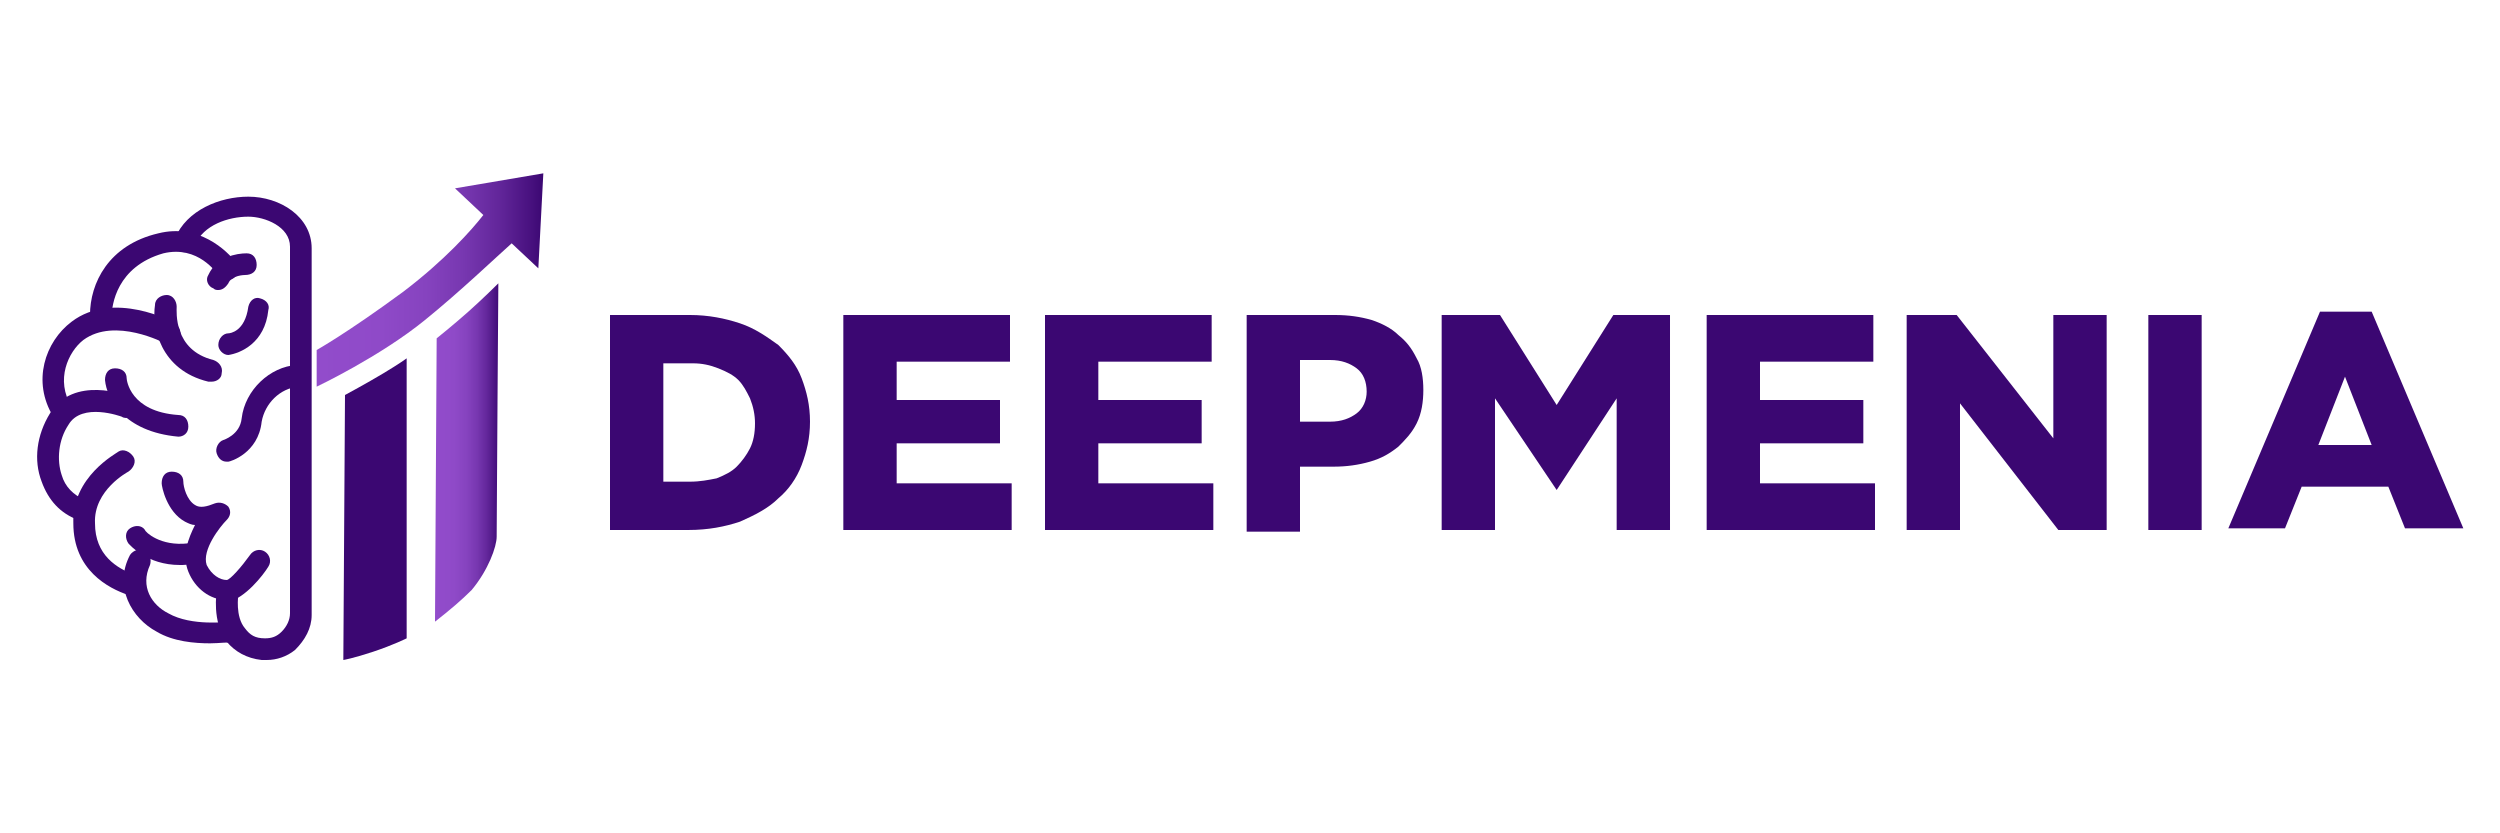 <?xml version="1.0" encoding="utf-8"?>
<!-- Generator: Adobe Illustrator 26.0.1, SVG Export Plug-In . SVG Version: 6.00 Build 0)  -->
<svg version="1.1" id="Layer_1" xmlns="http://www.w3.org/2000/svg" xmlns:xlink="http://www.w3.org/1999/xlink" x="0px" y="0px"
	 width="150px" height="50px" viewBox="0 0 150 50" style="enable-background:new 0 0 150 50;" xml:space="preserve">
<style type="text/css">
	.st0{fill:#3B0772;}
	.st1{fill:url(#SVGID_1_);}
	.st2{fill:url(#SVGID_00000139988518287344106300000012890916482730690185_);}
	.st3{fill:url(#SVGID_00000124883568799851804880000001039670144026466713_);}
	.st4{fill:url(#SVGID_00000060736765186225610920000006016180163974005128_);}
	.st5{fill:url(#SVGID_00000103952655070327924680000010260645486837114776_);}
	.st6{fill:url(#SVGID_00000127765618740501204460000006650653475719454908_);}
	.st7{fill:url(#SVGID_00000044153312396009724860000007938831766754528174_);}
	.st8{fill:url(#SVGID_00000076598403212854021610000015030085782054048944_);}
</style>
<g>
	<g>
		<path class="st0" d="M36.6,18.9h4.8c1.1,0,2.1,0.2,3,0.5c0.9,0.3,1.6,0.8,2.3,1.3c0.6,0.6,1.1,1.2,1.4,2c0.3,0.8,0.5,1.6,0.5,2.6
			s-0.2,1.8-0.5,2.6c-0.3,0.8-0.8,1.5-1.4,2c-0.6,0.6-1.4,1-2.3,1.4c-0.9,0.3-1.9,0.5-3.1,0.5h-4.7V18.9z M39.8,28.9h1.6
			c0.6,0,1.1-0.1,1.6-0.2c0.5-0.2,0.9-0.4,1.2-0.7c0.3-0.3,0.6-0.7,0.8-1.1c0.2-0.4,0.3-0.9,0.3-1.5c0-0.5-0.1-1-0.3-1.5
			c-0.2-0.4-0.4-0.8-0.7-1.1c-0.3-0.3-0.7-0.5-1.2-0.7c-0.5-0.2-1-0.3-1.5-0.3h-1.8V28.9z"/>
		<path class="st0" d="M53.8,29h6.9v2.8H50.6V18.9h10v2.8h-6.8V24h6.2v2.6h-6.2V29z"/>
		<path class="st0" d="M65.9,29h6.9v2.8H62.7V18.9h10v2.8h-6.8V24h6.2v2.6h-6.2V29z"/>
		<path class="st0" d="M74.8,18.9h5.3c0.8,0,1.5,0.1,2.2,0.3c0.6,0.2,1.2,0.5,1.6,0.9c0.5,0.4,0.8,0.8,1.1,1.4
			c0.3,0.5,0.4,1.2,0.4,1.9c0,0.7-0.1,1.4-0.4,2c-0.3,0.6-0.7,1-1.1,1.4c-0.5,0.4-1,0.7-1.7,0.9c-0.7,0.2-1.4,0.3-2.2,0.3H78v3.9
			h-3.2V18.9z M78,25.3h1.8c0.7,0,1.2-0.2,1.6-0.5c0.4-0.3,0.6-0.8,0.6-1.3c0-0.6-0.2-1.1-0.6-1.4c-0.4-0.3-0.9-0.5-1.6-0.5H78V25.3
			z"/>
		<path class="st0" d="M89.7,23.9v7.9h-3.2V18.9H90l3.4,5.4l3.4-5.4h3.4v12.9H97v-7.9l-3.6,5.5L89.7,23.9z"/>
		<path class="st0" d="M105.6,29h6.9v2.8h-10.1V18.9h10v2.8h-6.8V24h6.2v2.6h-6.2V29z"/>
		<path class="st0" d="M123.2,26.3v-7.4h3.2v12.9h-2.9l-5.9-7.6v7.6h-3.2V18.9h3L123.2,26.3z"/>
		<path class="st0" d="M132.1,31.8h-3.2V18.9h3.2V31.8z"/>
		<path class="st0" d="M138.1,29.2l-1,2.5h-3.4l5.5-13h3.1l5.5,13h-3.5l-1-2.5H138.1z M139.1,26.7h3.2l-1.6-4.1L139.1,26.7z"/>
	</g>
	<g>
		<g>
			<g>
				<path class="st0" d="M13.6,27.7c-0.3,0-0.5-0.2-0.6-0.5c-0.1-0.3,0.1-0.7,0.4-0.8c0,0,1-0.3,1.1-1.3c0.2-1.7,1.7-3.1,3.3-3.2
					c0.4,0,0.7,0.2,0.7,0.6c0,0.4-0.2,0.7-0.6,0.7c-1.1,0.1-2,1-2.2,2.1c-0.2,1.9-1.9,2.4-2,2.4C13.7,27.7,13.7,27.7,13.6,27.7z"/>
			</g>
			<g>
				<path class="st0" d="M13.6,36c-1,0-1.9-0.7-2.3-1.7c-0.4-1,0-2,0.4-2.8c-0.2,0-0.4-0.1-0.6-0.2c-1.1-0.6-1.4-2.1-1.4-2.3
					c0-0.4,0.2-0.7,0.6-0.7c0.4,0,0.7,0.2,0.7,0.6c0,0.3,0.2,1.1,0.7,1.4c0.3,0.2,0.7,0.1,1.2-0.1c0.3-0.1,0.6,0,0.8,0.2
					c0.2,0.3,0.1,0.6-0.1,0.8c-0.4,0.4-1.5,1.8-1.2,2.7c0.3,0.6,0.8,0.9,1.2,0.9c0.2,0,0.9-0.8,1.4-1.5c0.2-0.3,0.6-0.4,0.9-0.2
					c0.3,0.2,0.4,0.6,0.2,0.9c-0.3,0.5-1.4,1.9-2.4,2.1C13.7,36,13.6,36,13.6,36z"/>
			</g>
			<g>
				<path class="st0" d="M16,39.6c-0.1,0-0.2,0-0.3,0c-0.9-0.1-1.6-0.5-2.1-1.1c-0.9-1.2-0.6-3-0.6-3c0.1-0.4,0.4-0.6,0.8-0.5
					c0.4,0.1,0.6,0.4,0.5,0.7c0,0-0.2,1.3,0.4,2c0.3,0.4,0.6,0.6,1.2,0.6c0.4,0,0.7-0.1,1-0.4c0.3-0.3,0.5-0.7,0.5-1.1v-22
					c0-1.2-1.5-1.8-2.5-1.8c-1.2,0-2.7,0.5-3.2,1.7c-0.1,0.3-0.5,0.5-0.8,0.4c-0.3-0.1-0.5-0.5-0.4-0.8c0.7-1.7,2.7-2.5,4.4-2.5
					c1.9,0,3.8,1.2,3.8,3.1v22c0,0.8-0.4,1.5-1,2.1C17.2,39.4,16.6,39.6,16,39.6z"/>
			</g>
			<g>
				<path class="st0" d="M12.6,38.6c-0.9,0-2.2-0.1-3.2-0.7c-1.5-0.8-2.6-2.7-1.6-4.6c0.2-0.3,0.6-0.4,0.9-0.3
					c0.3,0.2,0.4,0.6,0.3,0.9c-0.6,1.3,0.1,2.4,1.1,2.9c1.4,0.8,3.6,0.5,3.7,0.5c0.4,0,0.7,0.2,0.7,0.6c0,0.4-0.2,0.7-0.6,0.7
					C13.7,38.5,13.2,38.6,12.6,38.6z"/>
			</g>
			<g>
				<path class="st0" d="M7.9,35.7c-0.1,0-0.1,0-0.2,0c-1.2-0.4-3.3-1.5-3.3-4.3c-0.1-2.8,2.6-4.2,2.7-4.3c0.3-0.2,0.7,0,0.9,0.3
					c0.2,0.3,0,0.7-0.3,0.9l0,0c0,0-2.1,1.1-2,3.1c0,1.9,1.3,2.7,2.4,3.1c0.3,0.1,0.5,0.5,0.4,0.8C8.4,35.5,8.1,35.7,7.9,35.7z"/>
			</g>
			<g>
				<path class="st0" d="M4.9,31.2c-0.1,0-0.2,0-0.2,0c-1.1-0.4-1.8-1.2-2.2-2.3C2,27.6,2.2,26.1,3,24.8c1.4-2.3,4.6-1.1,4.8-1
					c0.3,0.1,0.5,0.5,0.4,0.8C8,25,7.6,25.2,7.3,25c0,0-2.4-0.9-3.2,0.5c-0.6,0.9-0.7,2.1-0.4,3c0.2,0.7,0.7,1.2,1.4,1.5
					c0.3,0.1,0.5,0.5,0.4,0.8C5.4,31.1,5.1,31.2,4.9,31.2z"/>
			</g>
			<g>
				<path class="st0" d="M3.7,25.3c-0.2,0-0.4-0.1-0.5-0.3c-1.3-2.1-0.5-4.5,1.1-5.7c2.5-1.9,6.1,0,6.2,0.1c0.3,0.2,0.4,0.6,0.3,0.9
					c-0.2,0.3-0.6,0.4-0.9,0.3l0,0c0,0-3-1.6-4.9-0.2c-0.9,0.7-1.7,2.4-0.7,4c0.2,0.3,0.1,0.7-0.2,0.9C4,25.2,3.9,25.3,3.7,25.3z"/>
			</g>
			<g>
				<path class="st0" d="M6,19.6C6,19.6,6,19.6,6,19.6c-0.4,0-0.7-0.3-0.6-0.7C5.4,17,6.5,14.7,9.5,14c2.4-0.6,4.1,1,4.7,1.8
					c0.2,0.3,0.1,0.7-0.2,0.9c-0.3,0.2-0.7,0.1-0.9-0.2c-0.1-0.1-1.2-1.8-3.3-1.3C7,16,6.7,18.3,6.7,19C6.7,19.3,6.4,19.6,6,19.6z"
					/>
			</g>
			<g>
				<path class="st0" d="M10.8,33.9c-2,0-3-1.2-3.1-1.3c-0.2-0.3-0.2-0.7,0.1-0.9c0.3-0.2,0.7-0.2,0.9,0.1c0,0.1,0.9,1,2.6,0.8
					c0.4,0,0.7,0.2,0.7,0.5c0.1,0.4-0.2,0.7-0.5,0.7C11.3,33.9,11,33.9,10.8,33.9z"/>
			</g>
			<g>
				<path class="st0" d="M10.7,26.2C10.7,26.2,10.6,26.2,10.7,26.2c-3.3-0.3-4.3-2.3-4.4-3.4c0-0.4,0.2-0.7,0.6-0.7
					c0.4,0,0.7,0.2,0.7,0.6c0,0.1,0.2,2,3.1,2.2c0.4,0,0.6,0.3,0.6,0.7C11.3,26,11,26.2,10.7,26.2z"/>
			</g>
			<g>
				<path class="st0" d="M12.7,22.9c-0.1,0-0.1,0-0.2,0c-2.9-0.7-3.4-3.3-3.2-4.6c0-0.4,0.4-0.6,0.7-0.6c0.4,0,0.6,0.4,0.6,0.7
					c0,0.3-0.2,2.6,2.2,3.2c0.3,0.1,0.6,0.4,0.5,0.8C13.3,22.7,13,22.9,12.7,22.9z"/>
			</g>
			<g>
				<path class="st0" d="M13.7,21.3c-0.3,0-0.6-0.3-0.6-0.6c0-0.4,0.3-0.7,0.6-0.7c0.1,0,1-0.1,1.2-1.6c0.1-0.4,0.4-0.6,0.7-0.5
					c0.4,0.1,0.6,0.4,0.5,0.7C15.9,20.6,14.4,21.2,13.7,21.3C13.7,21.3,13.7,21.3,13.7,21.3z"/>
			</g>
			<g>
				<path class="st0" d="M13.1,17.4c-0.1,0-0.2,0-0.3-0.1c-0.3-0.1-0.5-0.5-0.3-0.8c0.5-1.1,1.7-1.3,2.3-1.3c0.4,0,0.6,0.3,0.6,0.7
					c0,0.4-0.3,0.6-0.7,0.6c0,0-0.8,0-1,0.5C13.5,17.3,13.3,17.4,13.1,17.4z"/>
			</g>
		</g>
		<path class="st0" d="M20.7,23.7c0,0,1.3-0.7,2.3-1.3c1-0.6,1.4-0.9,1.4-0.9v16.8c0,0-0.8,0.4-2,0.8s-1.8,0.5-1.8,0.5L20.7,23.7z"
			/>
		<linearGradient id="SVGID_1_" gradientUnits="userSpaceOnUse" x1="26.158" y1="27.229" x2="29.979" y2="27.229">
			<stop  offset="0" style="stop-color:#924CCB"/>
			<stop  offset="0.284" style="stop-color:#8F4AC8"/>
			<stop  offset="0.48" style="stop-color:#8643BF"/>
			<stop  offset="0.65" style="stop-color:#7737B0"/>
			<stop  offset="0.805" style="stop-color:#62269A"/>
			<stop  offset="0.948" style="stop-color:#47107E"/>
			<stop  offset="1" style="stop-color:#3B0772"/>
		</linearGradient>
		<path class="st1" d="M26.2,20.3c0,0,1-0.8,1.9-1.6s1.8-1.7,1.8-1.7s-0.1,14-0.1,15.2c0,0.6-0.5,2-1.5,3.2
			c-0.6,0.6-1.3,1.2-2.2,1.9L26.2,20.3z"/>
		
			<linearGradient id="SVGID_00000145049303084613364860000014165006531089681074_" gradientUnits="userSpaceOnUse" x1="19.036" y1="16.751" x2="32.617" y2="16.751">
			<stop  offset="0" style="stop-color:#924CCB"/>
			<stop  offset="0.284" style="stop-color:#8F4AC8"/>
			<stop  offset="0.48" style="stop-color:#8643BF"/>
			<stop  offset="0.65" style="stop-color:#7737B0"/>
			<stop  offset="0.805" style="stop-color:#62269A"/>
			<stop  offset="0.948" style="stop-color:#47107E"/>
			<stop  offset="1" style="stop-color:#3B0772"/>
		</linearGradient>
		<path style="fill:url(#SVGID_00000145049303084613364860000014165006531089681074_);" d="M32.6,10.4l-0.3,5.7l-1.6-1.5
			c-0.9,0.8-3.1,2.9-5.2,4.6c-2.7,2.2-6.5,4-6.5,4V21c0,0,1.8-1,5.2-3.5c2.5-1.9,4.1-3.7,4.8-4.6l-1.7-1.6L32.6,10.4z"/>
	</g>
</g>
</svg>
